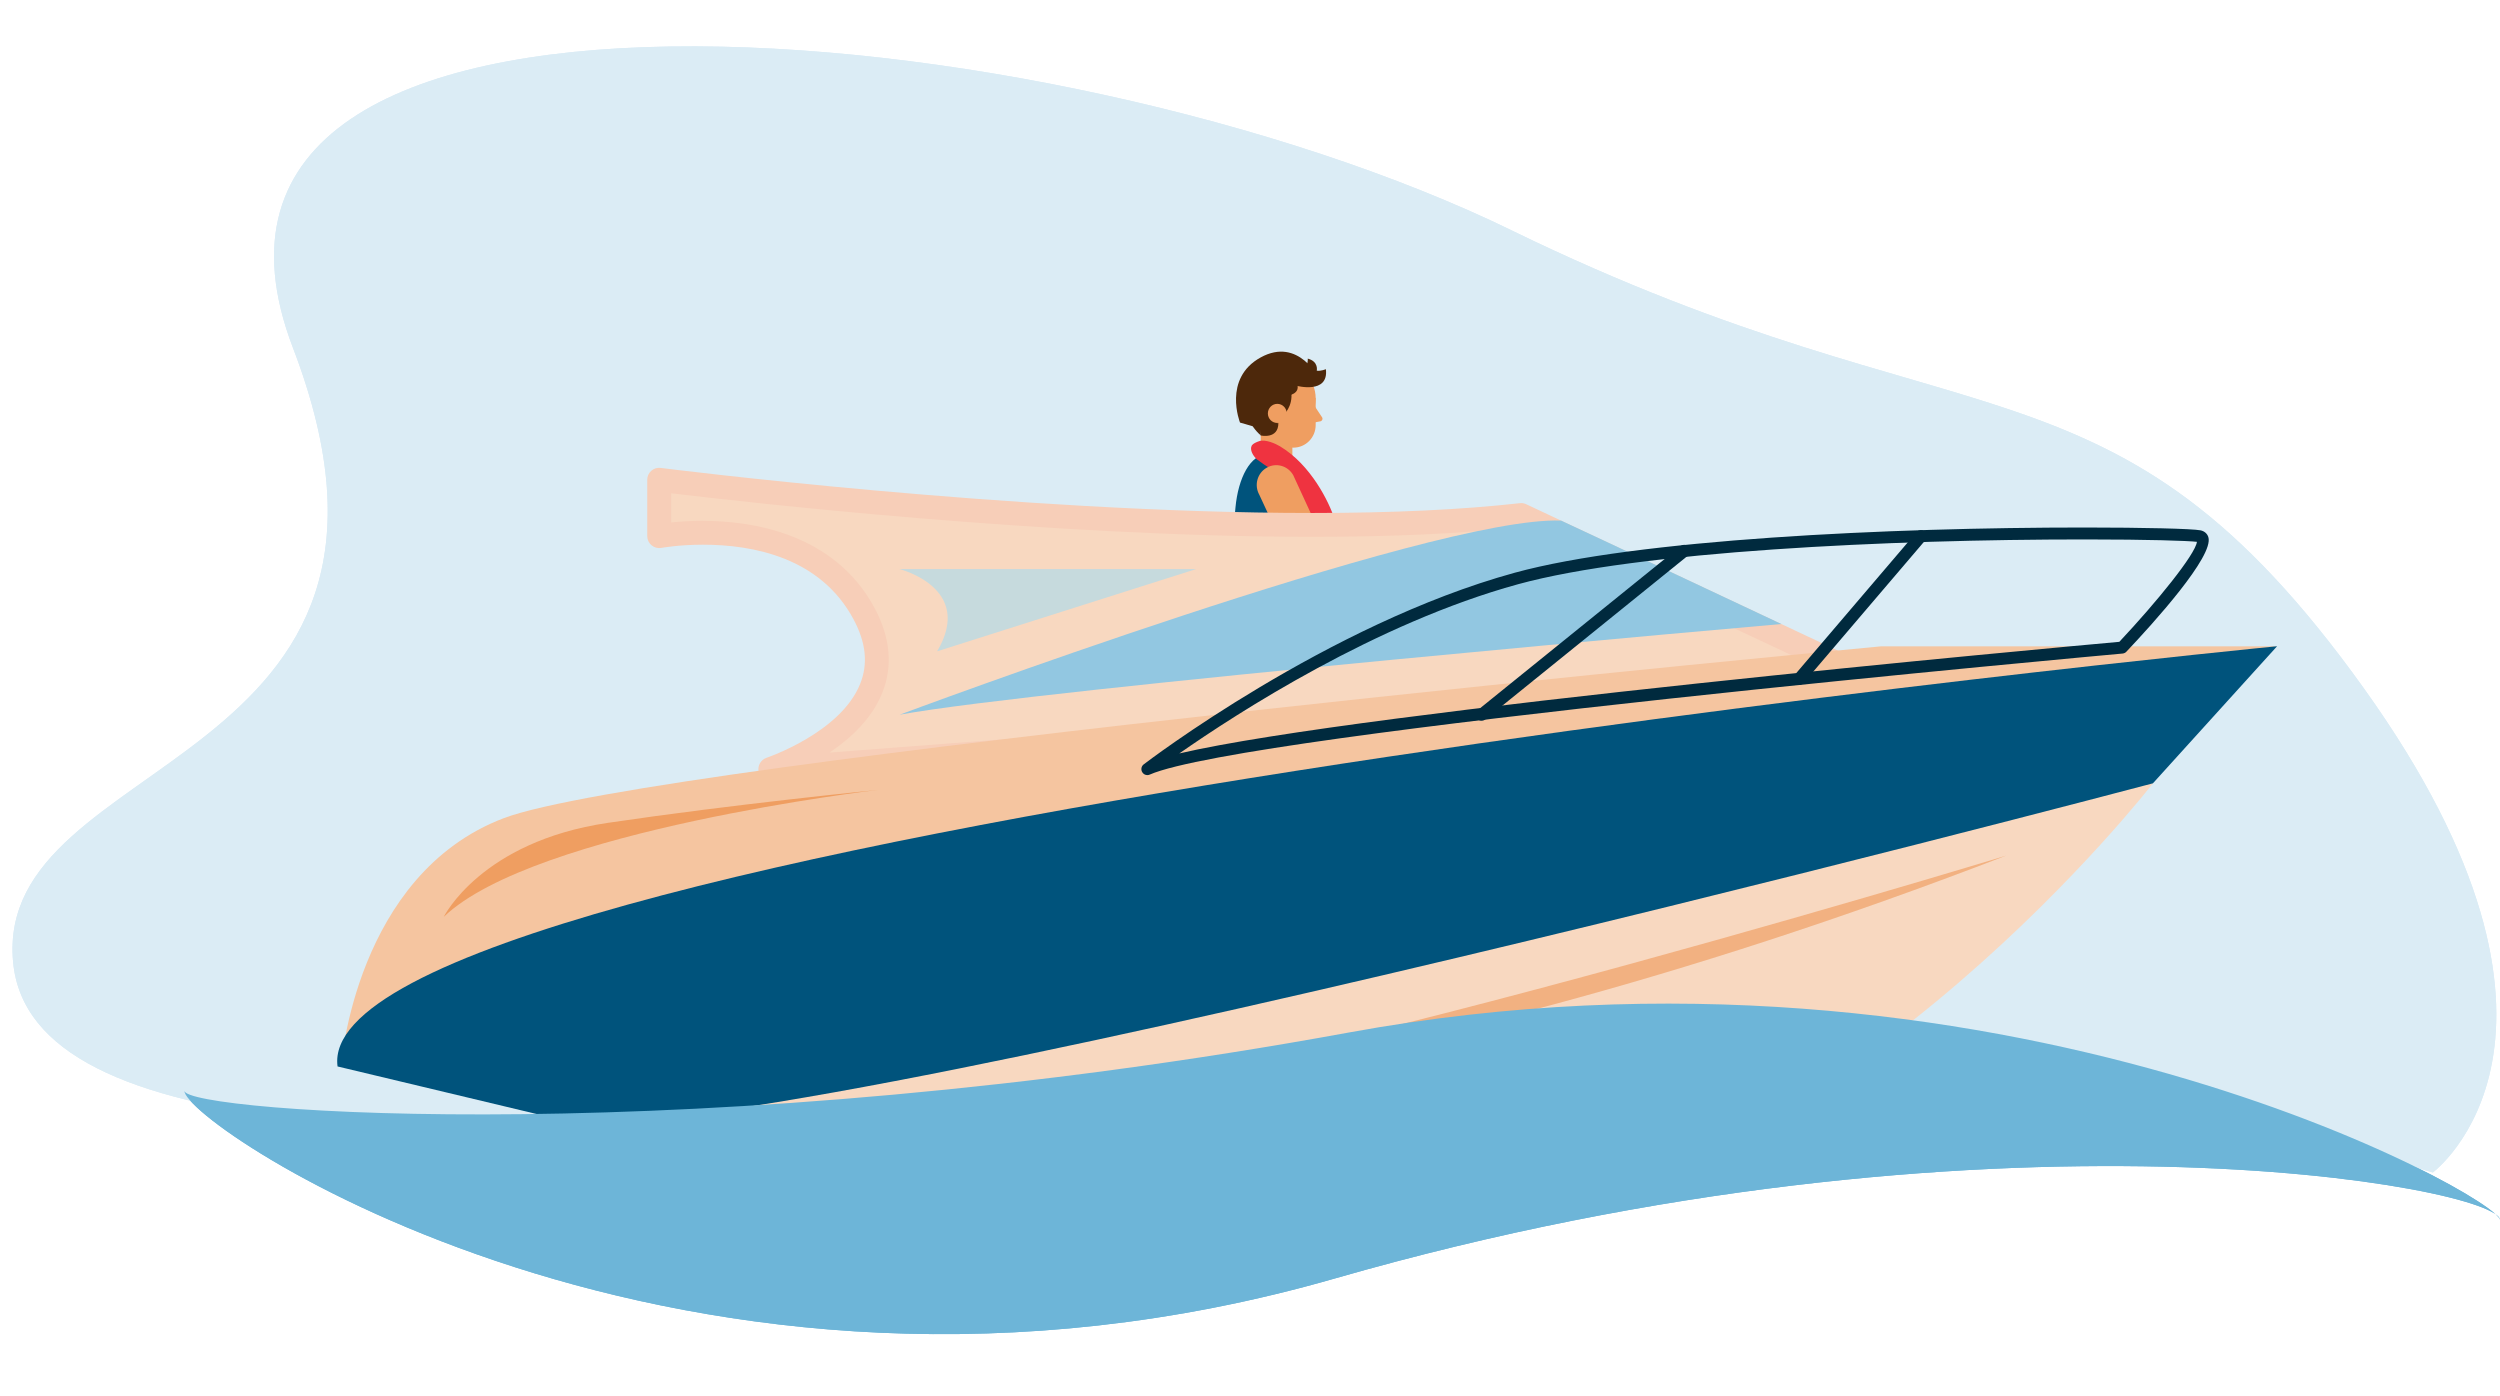 <svg width="480" height="268" viewBox="0 0 480 268" fill="none" xmlns="http://www.w3.org/2000/svg">
<g clip-path="url(#clip0_3458_48965)">
<path fill-rule="evenodd" clip-rule="evenodd" d="M290.28 44.249C202.45 1.489 25.05 -14.691 56.25 66.789C87.46 148.269 -1.17 144.129 2.51 184.669C8.97 255.829 327.26 182.359 467.1 225.119C467.1 225.119 501.96 199.269 453.81 132.089C405.67 64.899 378.11 87.019 290.28 44.259V44.249Z" fill="#DBECF5"/>
<path d="M245.1 90.91H245.61C246.99 90.91 248.11 89.77 248.11 88.37V76.5H242.06V87.83C242.06 89.53 243.42 90.92 245.1 90.92V90.91Z" fill="#C1631C"/>
<path d="M245.57 83.32C245.57 83.32 245.21 86.45 248.1 87.44V85.36L245.57 83.32Z" fill="#C1631C"/>
<path d="M252.61 76.49C252.61 80.18 249.67 83.16 246.04 83.16C242.41 83.16 239.47 80.17 239.47 76.49C239.47 72.81 242.41 69.82 246.04 69.82C249.67 69.82 252.61 72.81 252.61 76.49Z" fill="#C1631C"/>
<path d="M248.32 85.951C246.6 85.951 245.2 84.531 245.2 82.781V76.391H252.61V81.601C252.61 84.011 250.69 85.951 248.32 85.951Z" fill="#C1631C"/>
<path d="M252.42 77.988L253.85 80.138C254.05 80.488 253.79 80.918 253.37 80.918L251.7 81.238L252.41 77.988H252.42Z" fill="#C1631C"/>
<path d="M246.68 79.402C246.68 79.402 248.82 77.292 247.59 73.882C247.59 73.882 252.31 74.432 253.32 72.782C253.32 72.782 249.35 64.602 242.04 68.632C234.73 72.662 238.08 81.132 238.08 81.132L244.12 82.892L246.66 79.412H246.67L246.68 79.402Z" fill="#4D280B"/>
<path d="M247.05 79.379C247.05 80.389 246.24 81.209 245.24 81.209C244.24 81.209 243.43 80.389 243.43 79.379C243.43 78.369 244.24 77.539 245.24 77.539C246.24 77.539 247.05 78.359 247.05 79.379Z" fill="#C1631C"/>
<path d="M241.9 80.43L242.06 83.61C242.06 83.61 245.45 84.39 245.45 81.22L243.43 81.59L241.9 80.43Z" fill="#4D280B"/>
<path d="M246.83 76.02C247.17 76.02 250.03 75.68 248.9 73.36C248 71.51 246.03 72.99 246.03 72.99L246.83 76.01V76.02Z" fill="#4D280B"/>
<path d="M248.91 74.062C248.91 74.062 255.16 75.762 254.57 70.882C254.57 70.882 253.63 71.292 252.82 71.172C252.82 71.172 253.23 69.422 251.09 68.852C251.09 68.852 251.33 71.432 248.91 70.292V74.072V74.062Z" fill="#4D280B"/>
<path d="M240.53 72.849C240.53 72.849 239.47 70.489 242.58 69.369C245.11 68.459 249.23 69.869 251.1 71.849C252.63 73.479 243.69 72.609 243.69 72.609L240.54 72.839L240.53 72.849Z" fill="#4D280B"/>
<path d="M240.53 72.852C240.53 72.852 238.17 73.462 238.48 76.202C238.76 78.822 239.99 81.822 242.07 83.602L242.46 73.632L240.54 72.852H240.53Z" fill="#4D280B"/>
<path d="M255.92 124.059C245 127.189 234.9 122.939 234.9 122.939L237.21 97.439C237.74 91.759 240.07 87.199 243.41 87.199C249.57 87.759 254.42 97.449 254.33 100.329L255.91 124.059H255.92Z" fill="#00537C"/>
<path d="M245.758 85.69C251.727 89.266 255.208 96.452 256.203 99.598L251.727 99.598C246.256 91.154 245.261 90.657 244.267 90.16C243.471 89.763 241.945 88.67 241.282 88.174C240.088 86.981 240.121 86.021 240.287 85.69C240.287 85.525 240.586 85.094 241.779 84.697C242.973 84.299 244.929 85.193 245.758 85.69Z" fill="#EF3340"/>
<path d="M270.64 121.562L265.28 126.872L249.82 112.282L241.78 94.982C240.76 93.152 241.4 90.832 243.21 89.802C245.01 88.772 247.29 89.422 248.31 91.252L255.87 107.682L270.65 121.562H270.64Z" fill="#C1631C"/>
<path d="M65.519 204.472C65.519 204.472 260.75 120.322 376.05 128.452L413.36 150.402C413.36 150.402 355.8 224.782 286.63 234.262C217.45 243.732 65.529 204.482 65.529 204.482L65.519 204.472Z" fill="#F8D8C0"/>
<path d="M147.89 147.669C147.89 147.669 176.75 138.139 165.9 117.829C155.05 97.529 126.57 102.939 126.57 102.939V92.109C126.57 92.109 232.37 105.649 292.06 98.879L361.24 131.359L147.9 147.659L147.89 147.669Z" fill="#F8D8C0"/>
<path d="M147.89 149.971C147.95 149.971 148.01 149.971 148.07 149.971L361.41 133.671C362.45 133.591 363.31 132.821 363.5 131.791C363.69 130.771 363.16 129.751 362.21 129.301L293.03 96.811C292.65 96.632 292.2 96.541 291.79 96.612C280.79 97.852 267.38 98.492 251.93 98.492C195.1 98.492 127.54 89.931 126.86 89.841C126.2 89.751 125.55 89.951 125.05 90.391C124.55 90.822 124.27 91.451 124.27 92.112V102.941C124.27 103.621 124.58 104.271 125.11 104.701C125.63 105.141 126.32 105.321 127.01 105.191C127.04 105.191 130.32 104.581 134.97 104.581C144.66 104.581 157.55 107.071 163.88 118.911C166.28 123.391 166.7 127.451 165.15 131.301C161.41 140.671 147.32 145.441 147.18 145.491C146.09 145.861 145.43 146.991 145.65 148.121C145.87 149.191 146.82 149.961 147.91 149.961L147.89 149.971ZM134.96 99.992C132.51 99.992 130.4 100.151 128.87 100.311V94.712C141.85 96.272 201.13 103.071 251.93 103.071C267.25 103.071 280.61 102.461 291.66 101.231L352.37 129.741L159.29 144.491C163.32 141.771 167.42 137.971 169.4 133.021C171.45 127.901 170.96 122.431 167.93 116.761C160.13 102.171 143.93 100.001 134.95 100.001L134.96 99.992Z" fill="#F7CEB8"/>
<path d="M65.519 204.47C65.519 204.47 68.23 167.92 96.719 157.09C125.21 146.26 361.23 124.09 361.23 124.09H437.2L65.519 204.47Z" fill="#F5C5A0"/>
<path d="M172.69 137.241C172.69 137.241 275.03 99.001 299.73 99.951C303.47 101.661 342.03 119.811 342.03 119.811C342.03 119.811 199.68 132.261 172.69 137.231V137.241Z" fill="#92C7E1"/>
<path d="M437.19 124.078C437.19 124.078 58.93 160.988 64.81 204.758L103.86 214.088C122.71 227.338 413.36 150.398 413.36 150.398L437.2 124.078H437.19Z" fill="#00537C"/>
<path d="M385.2 164.27C385.2 164.27 214.64 216.37 176.31 213.1C176.31 213.1 256.79 213.87 385.2 164.27Z" fill="#F2B181"/>
<path d="M220.29 148.821C220.44 148.821 220.6 148.791 220.75 148.721C239.1 140.721 405.86 125.631 407.54 125.481C407.82 125.451 408.08 125.331 408.27 125.121C413.39 119.711 425.16 106.731 424 103.121C423.79 102.451 423.24 101.971 422.49 101.821C420.92 101.511 411.57 101.281 400.27 101.281C362.67 101.281 314.18 103.561 290.84 109.961C254.87 119.831 219.93 146.491 219.59 146.761C219.13 147.111 219.01 147.761 219.31 148.261C219.52 148.621 219.9 148.821 220.29 148.821ZM400.27 103.571C412.65 103.571 420.13 103.831 421.81 104.031C421.53 106.421 414.08 115.601 406.91 123.231C396.32 124.181 261.57 136.461 226.43 144.661C237.56 136.891 264.24 119.641 291.47 112.171C314.58 105.831 362.83 103.571 400.28 103.571H400.27Z" fill="#002A3E"/>
<path d="M284.47 138.379C284.14 138.379 283.8 138.239 283.58 137.949C283.18 137.459 283.26 136.729 283.74 136.329L322.66 104.869C323.14 104.469 323.87 104.549 324.27 105.039C324.67 105.529 324.59 106.259 324.11 106.659L285.19 138.119C284.98 138.299 284.72 138.379 284.47 138.379Z" fill="#002A3E"/>
<path d="M345.44 131.501C345.17 131.501 344.91 131.411 344.7 131.221C344.22 130.811 344.16 130.091 344.57 129.601L367.95 102.191C368.37 101.701 369.1 101.651 369.57 102.061C370.05 102.471 370.11 103.191 369.7 103.681L346.32 131.091C346.09 131.361 345.77 131.501 345.45 131.501H345.44Z" fill="#002A3E"/>
<path d="M85.2 176.042C85.2 176.042 92.29 161.612 116.67 157.992C141.04 154.382 168.49 151.672 168.49 151.672C168.49 151.672 102.62 159.372 85.21 176.032L85.2 176.042Z" fill="#EF9E61"/>
<path d="M172.69 109.262C172.69 109.262 187.17 112.862 179.93 125.052L229.66 109.262H172.69Z" fill="#C6DADD"/>
<path d="M480 234.281C480.35 227.981 381.56 209.441 256.38 245.441C131.2 281.441 35.05 215.711 35.4 209.401C35.17 213.551 134.59 221.021 259.03 198.231C383.47 175.441 480.23 230.121 480 234.271V234.281Z" fill="#6DB5D8"/>
<g clip-path="url(#clip1_3458_48965)">
<path fill-rule="evenodd" clip-rule="evenodd" d="M290.28 44.249C202.45 1.489 25.05 -14.691 56.25 66.789C87.46 148.269 -1.17 144.129 2.51 184.669C8.97 255.829 327.26 182.359 467.1 225.119C467.1 225.119 501.96 199.269 453.81 132.089C405.67 64.899 378.11 87.019 290.28 44.259V44.249Z" fill="#DBECF5"/>
<path d="M245.1 90.91H245.61C246.99 90.91 248.11 89.77 248.11 88.37V76.5H242.06V87.83C242.06 89.53 243.42 90.92 245.1 90.92V90.91Z" fill="#EF9E61"/>
<path d="M245.57 83.32C245.57 83.32 245.21 86.45 248.1 87.44V85.36L245.57 83.32Z" fill="#EF9E61"/>
<path d="M252.61 76.49C252.61 80.18 249.67 83.16 246.04 83.16C242.41 83.16 239.47 80.17 239.47 76.49C239.47 72.81 242.41 69.82 246.04 69.82C249.67 69.82 252.61 72.81 252.61 76.49Z" fill="#EF9E61"/>
<path d="M248.32 85.951C246.6 85.951 245.2 84.531 245.2 82.781V76.391H252.61V81.601C252.61 84.011 250.69 85.951 248.32 85.951Z" fill="#EF9E61"/>
<path d="M252.42 77.988L253.85 80.138C254.05 80.488 253.79 80.918 253.37 80.918L251.7 81.238L252.41 77.988H252.42Z" fill="#EF9E61"/>
<path d="M246.68 79.402C246.68 79.402 248.82 77.292 247.59 73.882C247.59 73.882 252.31 74.432 253.32 72.782C253.32 72.782 249.35 64.602 242.04 68.632C234.73 72.662 238.08 81.132 238.08 81.132L244.12 82.892L246.66 79.412H246.67L246.68 79.402Z" fill="#4D280B"/>
<path d="M247.05 79.379C247.05 80.389 246.24 81.209 245.24 81.209C244.24 81.209 243.43 80.389 243.43 79.379C243.43 78.369 244.24 77.539 245.24 77.539C246.24 77.539 247.05 78.359 247.05 79.379Z" fill="#EF9E61"/>
<path d="M241.9 80.43L242.06 83.61C242.06 83.61 245.45 84.39 245.45 81.22L243.43 81.59L241.9 80.43Z" fill="#4D280B"/>
<path d="M246.83 76.02C247.17 76.02 250.03 75.68 248.9 73.36C248 71.51 246.03 72.99 246.03 72.99L246.83 76.01V76.02Z" fill="#4D280B"/>
<path d="M248.91 74.062C248.91 74.062 255.16 75.762 254.57 70.882C254.57 70.882 253.63 71.292 252.82 71.172C252.82 71.172 253.23 69.422 251.09 68.852C251.09 68.852 251.33 71.432 248.91 70.292V74.072V74.062Z" fill="#4D280B"/>
<path d="M240.53 72.849C240.53 72.849 239.47 70.489 242.58 69.369C245.11 68.459 249.23 69.869 251.1 71.849C252.63 73.479 243.69 72.609 243.69 72.609L240.54 72.839L240.53 72.849Z" fill="#4D280B"/>
<path d="M240.53 72.852C240.53 72.852 238.17 73.462 238.48 76.202C238.76 78.822 239.99 81.822 242.07 83.602L242.46 73.632L240.54 72.852H240.53Z" fill="#4D280B"/>
<path d="M255.92 124.059C245 127.189 234.9 122.939 234.9 122.939L237.21 97.439C237.74 91.759 240.07 87.199 243.41 87.199C249.57 87.759 254.42 97.449 254.33 100.329L255.91 124.059H255.92Z" fill="#00537C"/>
<path d="M245.758 85.69C251.727 89.266 255.208 96.452 256.203 99.598L251.727 99.598C246.256 91.154 245.261 90.657 244.267 90.16C243.471 89.763 241.945 88.67 241.282 88.174C240.088 86.981 240.121 86.021 240.287 85.69C240.287 85.525 240.586 85.094 241.779 84.697C242.973 84.299 244.929 85.193 245.758 85.69Z" fill="#EF3340"/>
<path d="M270.64 121.562L265.28 126.872L249.82 112.282L241.78 94.982C240.76 93.152 241.4 90.832 243.21 89.802C245.01 88.772 247.29 89.422 248.31 91.252L255.87 107.682L270.65 121.562H270.64Z" fill="#EF9E61"/>
<path d="M65.519 204.472C65.519 204.472 260.75 120.322 376.05 128.452L413.36 150.402C413.36 150.402 355.8 224.782 286.63 234.262C217.45 243.732 65.529 204.482 65.529 204.482L65.519 204.472Z" fill="#F8D8C0"/>
<path d="M147.89 147.669C147.89 147.669 176.75 138.139 165.9 117.829C155.05 97.529 126.57 102.939 126.57 102.939V92.109C126.57 92.109 232.37 105.649 292.06 98.879L361.24 131.359L147.9 147.659L147.89 147.669Z" fill="#F8D8C0"/>
<path d="M147.89 149.971C147.95 149.971 148.01 149.971 148.07 149.971L361.41 133.671C362.45 133.591 363.31 132.821 363.5 131.791C363.69 130.771 363.16 129.751 362.21 129.301L293.03 96.811C292.65 96.632 292.2 96.541 291.79 96.612C280.79 97.852 267.38 98.492 251.93 98.492C195.1 98.492 127.54 89.931 126.86 89.841C126.2 89.751 125.55 89.951 125.05 90.391C124.55 90.822 124.27 91.451 124.27 92.112V102.941C124.27 103.621 124.58 104.271 125.11 104.701C125.63 105.141 126.32 105.321 127.01 105.191C127.04 105.191 130.32 104.581 134.97 104.581C144.66 104.581 157.55 107.071 163.88 118.911C166.28 123.391 166.7 127.451 165.15 131.301C161.41 140.671 147.32 145.441 147.18 145.491C146.09 145.861 145.43 146.991 145.65 148.121C145.87 149.191 146.82 149.961 147.91 149.961L147.89 149.971ZM134.96 99.992C132.51 99.992 130.4 100.151 128.87 100.311V94.712C141.85 96.272 201.13 103.071 251.93 103.071C267.25 103.071 280.61 102.461 291.66 101.231L352.37 129.741L159.29 144.491C163.32 141.771 167.42 137.971 169.4 133.021C171.45 127.901 170.96 122.431 167.93 116.761C160.13 102.171 143.93 100.001 134.95 100.001L134.96 99.992Z" fill="#F7CEB8"/>
<path d="M65.519 204.47C65.519 204.47 68.23 167.92 96.719 157.09C125.21 146.26 361.23 124.09 361.23 124.09H437.2L65.519 204.47Z" fill="#F5C5A0"/>
<path d="M172.69 137.241C172.69 137.241 275.03 99.001 299.73 99.951C303.47 101.661 342.03 119.811 342.03 119.811C342.03 119.811 199.68 132.261 172.69 137.231V137.241Z" fill="#92C7E1"/>
<path d="M437.19 124.078C437.19 124.078 58.93 160.988 64.81 204.758L103.86 214.088C122.71 227.338 413.36 150.398 413.36 150.398L437.2 124.078H437.19Z" fill="#00537C"/>
<path d="M385.2 164.27C385.2 164.27 214.64 216.37 176.31 213.1C176.31 213.1 256.79 213.87 385.2 164.27Z" fill="#F2B181"/>
<path d="M220.29 148.821C220.44 148.821 220.6 148.791 220.75 148.721C239.1 140.721 405.86 125.631 407.54 125.481C407.82 125.451 408.08 125.331 408.27 125.121C413.39 119.711 425.16 106.731 424 103.121C423.79 102.451 423.24 101.971 422.49 101.821C420.92 101.511 411.57 101.281 400.27 101.281C362.67 101.281 314.18 103.561 290.84 109.961C254.87 119.831 219.93 146.491 219.59 146.761C219.13 147.111 219.01 147.761 219.31 148.261C219.52 148.621 219.9 148.821 220.29 148.821ZM400.27 103.571C412.65 103.571 420.13 103.831 421.81 104.031C421.53 106.421 414.08 115.601 406.91 123.231C396.32 124.181 261.57 136.461 226.43 144.661C237.56 136.891 264.24 119.641 291.47 112.171C314.58 105.831 362.83 103.571 400.28 103.571H400.27Z" fill="#002A3E"/>
<path d="M284.47 138.379C284.14 138.379 283.8 138.239 283.58 137.949C283.18 137.459 283.26 136.729 283.74 136.329L322.66 104.869C323.14 104.469 323.87 104.549 324.27 105.039C324.67 105.529 324.59 106.259 324.11 106.659L285.19 138.119C284.98 138.299 284.72 138.379 284.47 138.379Z" fill="#002A3E"/>
<path d="M345.44 131.501C345.17 131.501 344.91 131.411 344.7 131.221C344.22 130.811 344.16 130.091 344.57 129.601L367.95 102.191C368.37 101.701 369.1 101.651 369.57 102.061C370.05 102.471 370.11 103.191 369.7 103.681L346.32 131.091C346.09 131.361 345.77 131.501 345.45 131.501H345.44Z" fill="#002A3E"/>
<path d="M85.2 176.042C85.2 176.042 92.29 161.612 116.67 157.992C141.04 154.382 168.49 151.672 168.49 151.672C168.49 151.672 102.62 159.372 85.21 176.032L85.2 176.042Z" fill="#EF9E61"/>
<path d="M172.69 109.262C172.69 109.262 187.17 112.862 179.93 125.052L229.66 109.262H172.69Z" fill="#C6DADD"/>
<path d="M480 234.281C480.35 227.981 381.56 209.441 256.38 245.441C131.2 281.441 35.05 215.711 35.4 209.401C35.17 213.551 134.59 221.021 259.03 198.231C383.47 175.441 480.23 230.121 480 234.271V234.281Z" fill="#6DB5D8"/>
</g>
</g>
<defs>
<clipPath id="clip0_3458_48965">
<rect width="480" height="268" fill="white"/>
</clipPath>
<clipPath id="clip1_3458_48965">
<rect width="480" height="268" fill="white"/>
</clipPath>
</defs>
</svg>
